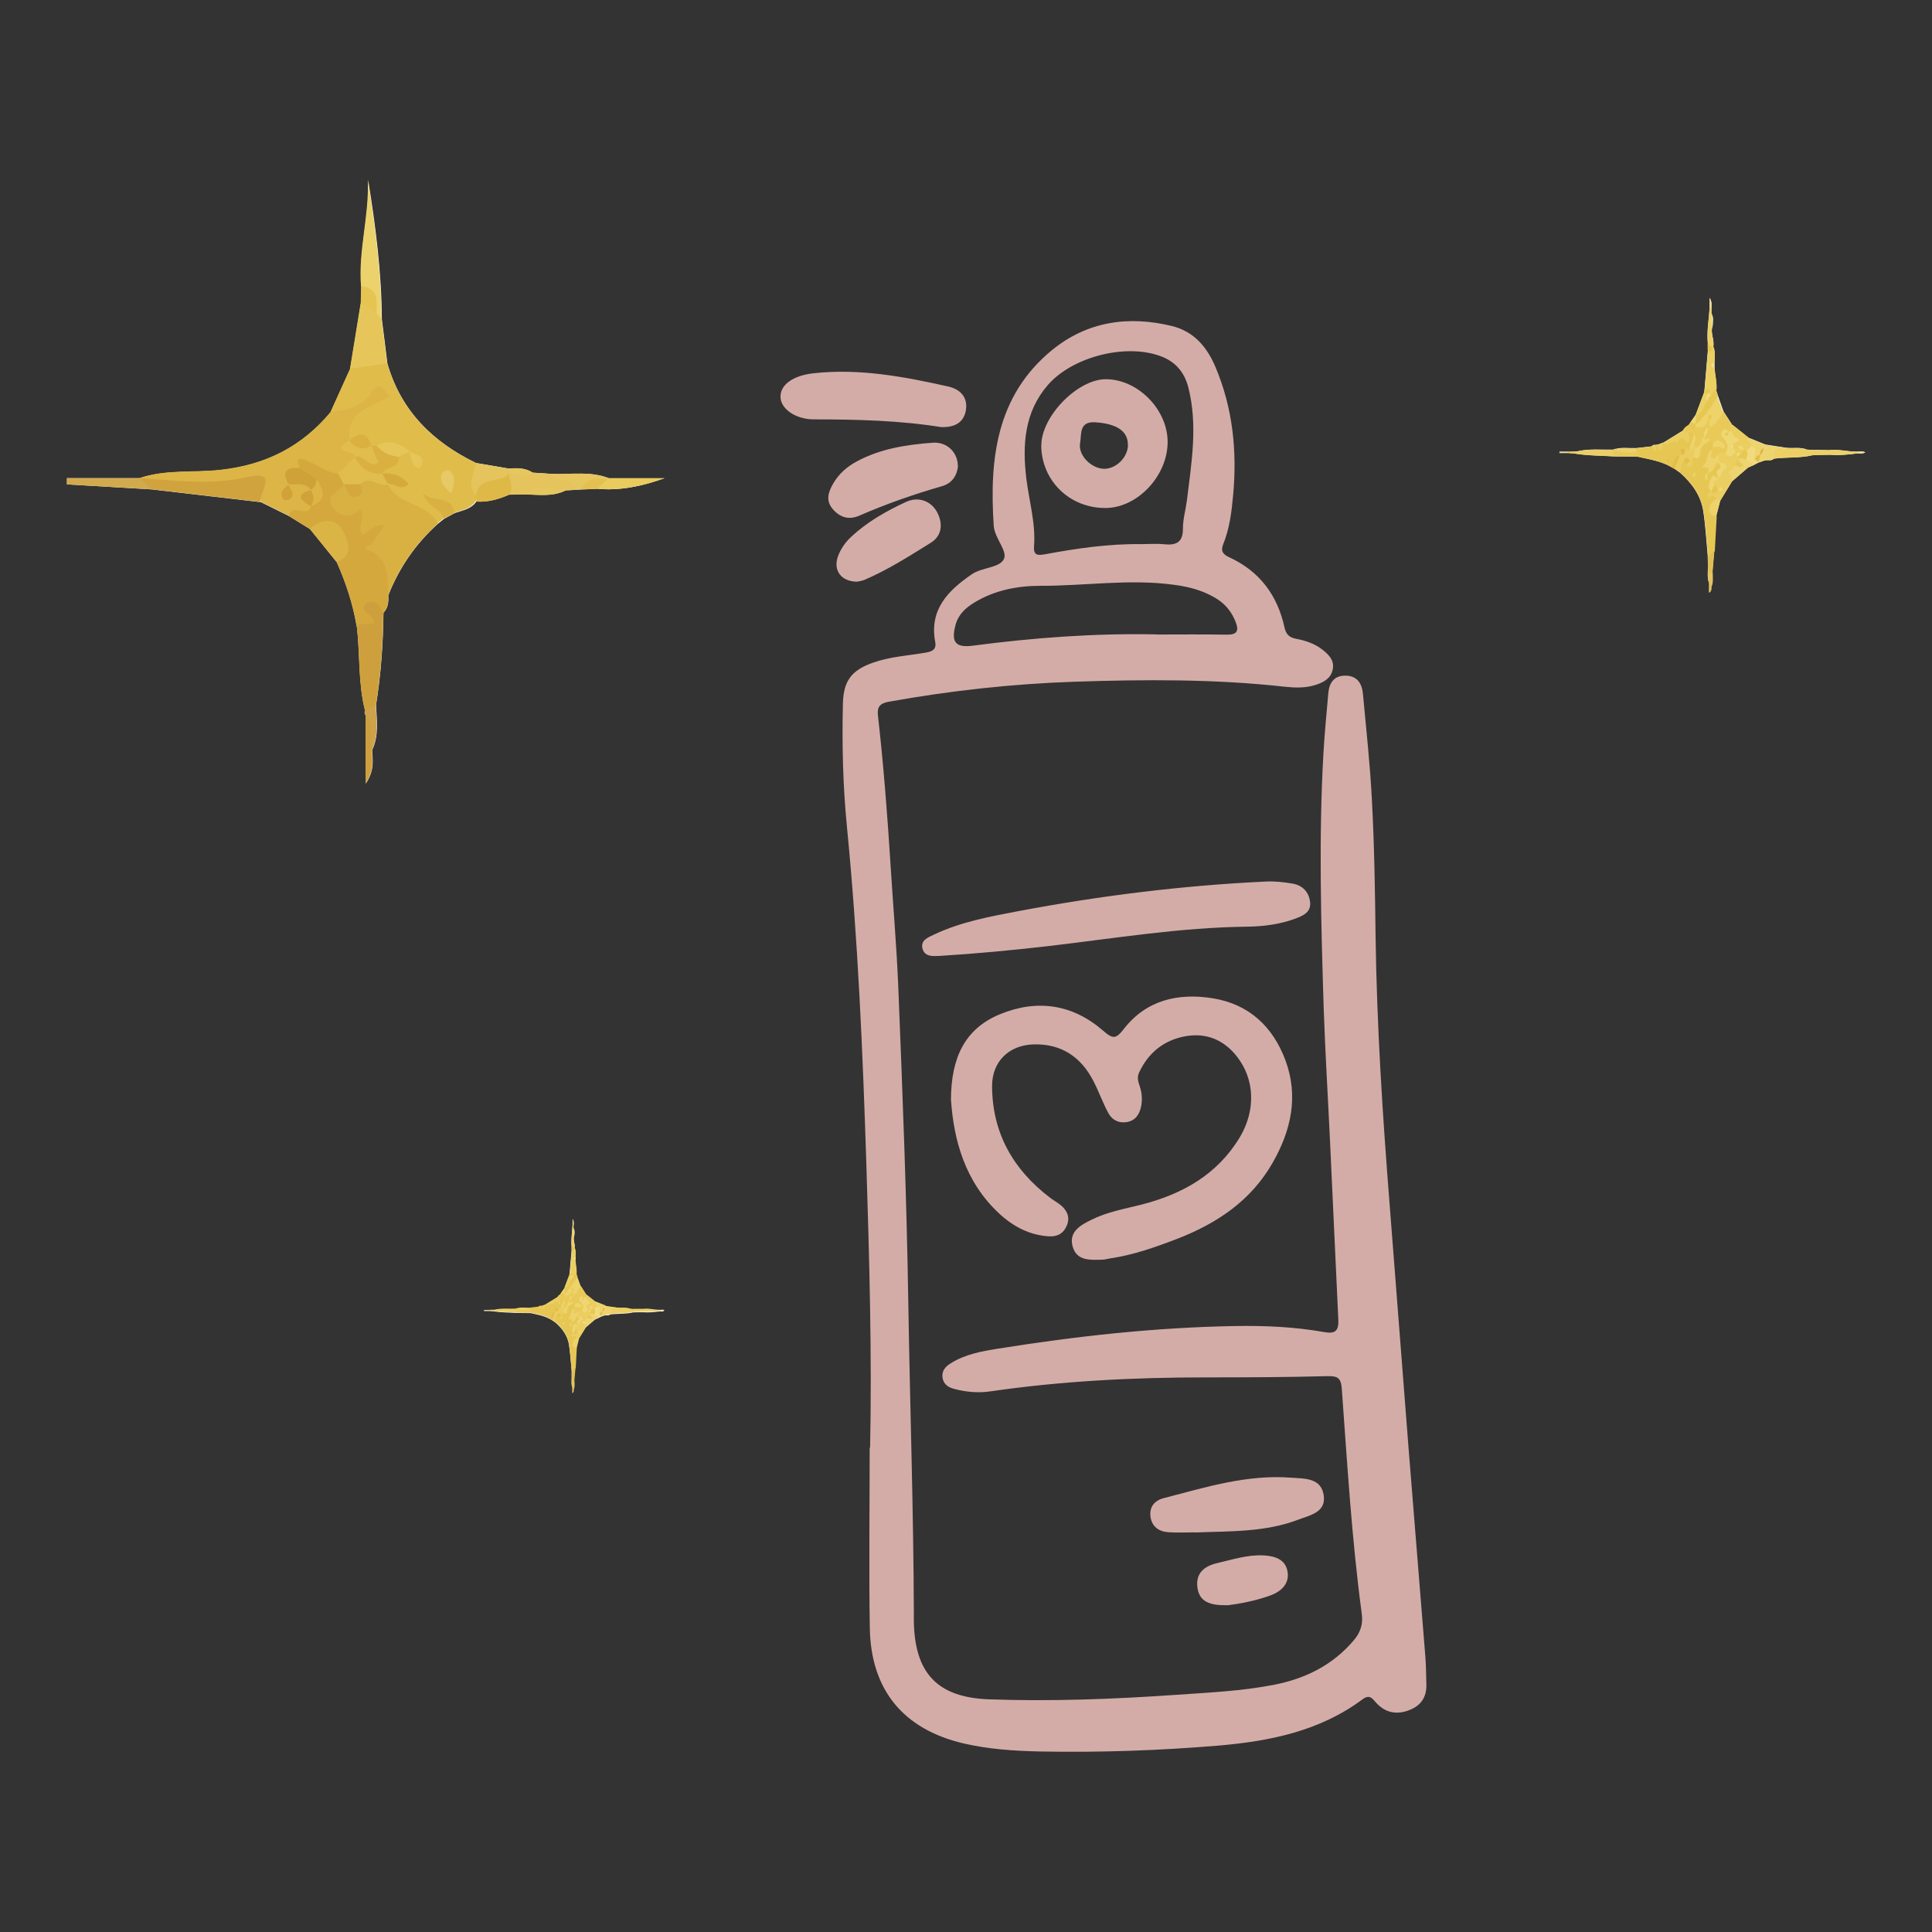 <svg xmlns="http://www.w3.org/2000/svg" viewBox="0 0 140 140"><rect x="0" y="0" width="140" height="140" fill="#333333" stroke="none"/><defs><style>      .cls-1 {        fill: #cfa139;      }      .cls-2 {        fill: #dcb546;      }      .cls-3 {        fill: #deb948;      }      .cls-4 {        fill: #eed46e;      }      .cls-5 {        fill: #ecd167;      }      .cls-6 {        fill: #efd678;      }      .cls-7 {        fill: #ebd06c;      }      .cls-8 {        fill: #ebce5f;      }      .cls-9 {        fill: #d9b143;      }      .cls-10 {        fill: #e6c65a;      }      .cls-11 {        fill: #e8c854;      }      .cls-12 {        fill: #d2aa4e;      }      .cls-13 {        fill: #d0a33e;      }      .cls-14 {        fill: #ecd065;      }      .cls-15 {        fill: #f1db80;      }      .cls-16 {        fill: #d5aa3c;      }      .cls-17 {        fill: #eed36c;      }      .cls-18 {        fill: #e9ca59;      }      .cls-19 {        fill: #eed470;      }      .cls-20 {        fill: #e8c856;      }      .cls-21 {        fill: #e0ba46;      }      .cls-22 {        fill: #eed570;      }      .cls-23 {        fill: #e7c965;      }      .cls-24 {        fill: #e4c051;      }      .cls-25 {        fill: #e4c04a;      }      .cls-26 {        fill: #ecd26d;      }      .cls-27 {        fill: #eed36a;      }      .cls-28 {        fill: #cea03d;      }      .cls-29 {        fill: #e4c14c;      }      .cls-30 {        fill: #ecd169;      }      .cls-31 {        fill: #e1be55;      }      .cls-32 {        fill: #e2be4a;      }      .cls-33 {        fill: #f0d87a;      }      .cls-34 {        fill: #e9cb5e;      }      .cls-35 {        fill: #f3df88;      }      .cls-36 {        fill: #efd673;      }      .cls-37 {        fill: #e8c851;      }      .cls-38 {        fill: #e7c754;      }      .cls-39 {        fill: #e0bd4c;      }      .cls-40 {        fill: #e5c45d;      }      .cls-41 {        fill: #f0dc92;      }      .cls-42 {        fill: #f0da8a;      }      .cls-43 {        fill: #ebcf66;      }      .cls-44 {        fill: #e1bc48;      }      .cls-45 {        fill: #eacd5e;      }      .cls-46 {        fill: #e8c85c;      }      .cls-47 {        fill: #d0a239;      }      .cls-48 {        fill: #efd989;      }      .cls-49 {        fill: #e6c659;      }      .cls-50 {        fill: #e8c957;      }      .cls-51 {        fill: #f1db7e;      }      .cls-52 {        fill: #d4a83d;      }      .cls-53 {        fill: #ebce61;      }      .cls-54 {        fill: #efd774;      }      .cls-55 {        fill: #eed46f;      }      .cls-56 {        fill: #e6c452;      }      .cls-57 {        fill: #eed46d;      }      .cls-58 {        fill: #f1da7a;      }      .cls-59 {        fill: #e0bc4b;      }      .cls-60 {        fill: #dbb446;      }      .cls-61 {        fill: #ebcf63;      }      .cls-62 {        fill: #cda24d;      }      .cls-63 {        fill: #ddb545;      }      .cls-64 {        fill: #e6c54f;      }      .cls-65 {        fill: #e6c44f;      }      .cls-66 {        fill: #ebce62;      }      .cls-67 {        fill: #ecd166;      }      .cls-68 {        fill: #f0d875;      }      .cls-69 {        fill: #e6c65f;      }      .cls-70 {        fill: #f0d876;      }      .cls-71 {        fill: #eed46b;      }      .cls-72 {        fill: #fdfdfd;      }      .cls-73 {        fill: #e4c465;      }      .cls-74 {        fill: #dab141;      }      .cls-75 {        fill: #d4aca7;      }    </style></defs><g><g id="Calque_1"><g><path class="cls-75" d="M63.05,104.91c.14-6.61-.05-13.57-.27-20.52-.26-8.18-.61-16.35-1.41-24.5-.29-2.95-.36-5.93-.29-8.9.04-1.62.59-2.41,2.18-2.97,1.24-.44,2.55-.51,3.83-.73.46-.08.78-.23.68-.76-.44-2.35.91-3.72,2.64-4.91.75-.52,2.04-.46,2.34-1.12.27-.58-.68-1.51-.74-2.39-.32-4.81.17-9.41,4.21-12.73,2.55-2.09,5.55-2.53,8.72-1.75,1.58.39,2.53,1.53,3.13,2.95,1.26,2.97,1.58,6.08,1.29,9.27-.11,1.23-.26,2.45-.73,3.61-.19.48,0,.72.44.92,2.2,1.01,3.5,2.75,4.01,5.09.11.51.36.73.85.82.68.13,1.34.35,1.89.78.47.37.9.79.75,1.46-.14.64-.65.91-1.23,1.1-.75.24-1.51.21-2.26.13-5.06-.56-10.13-.53-15.2-.36-4.52.15-9.02.65-13.48,1.45-.67.12-.85.41-.78,1.01.41,3.63.69,7.28.92,10.93.18,2.89.43,5.78.55,8.67.31,7.67.61,15.34.73,23.02.12,7.5.38,14.99.4,22.49,0,.18,0,.36,0,.54.07,3.72,1.69,5.49,5.44,5.63,4.49.16,8.98-.01,13.46-.32,2.42-.17,4.84-.27,7.23-.74,2.27-.45,4.24-1.43,5.76-3.23.48-.57.67-1.17.57-1.9-.73-5.42-1.05-10.88-1.45-16.33-.06-.77-.3-.92-1.05-.9-2.93.08-5.87.09-8.8.09-5.22,0-10.42.26-15.59,1.01-.87.13-1.73.06-2.59-.16-.45-.11-.82-.32-.9-.82-.08-.5.22-.83.61-1.06,1.04-.65,2.23-.86,3.4-1.05,5.69-.91,11.41-1.54,17.17-1.64,2.17-.04,4.35.06,6.49.44.83.15,1.04-.14,1.01-.89-.21-4.3-.39-8.61-.6-12.91-.15-3.22-.35-6.44-.46-9.66-.19-6.16-.37-12.31-.02-18.47.08-1.44.23-2.89.35-4.33.06-.8.43-1.33,1.28-1.31.86.02,1.18.62,1.24,1.38.23,2.52.51,5.04.64,7.57.18,3.33.23,6.66.27,9.99.09,6.48.51,12.95,1.02,19.41.46,5.88.91,11.76,1.37,17.64.4,5.05.82,10.1,1.22,15.15.05.65.05,1.3.07,1.95.03.9-.37,1.53-1.21,1.86-.9.36-1.72.23-2.39-.48-.31-.33-.49-.69-1.03-.29-3.08,2.3-6.7,3.03-10.41,3.35-4.3.36-8.6.51-12.92.43-1.88-.04-3.76-.16-5.6-.59-4.35-1.03-6.7-3.88-6.77-8.37-.07-4.24-.01-8.48-.01-13.06ZM82.63,39.43c.58,0,1.16-.05,1.74.01.88.09,1.36-.15,1.35-1.15,0-.68.2-1.35.29-2.04.33-2.72.8-5.44.1-8.18-.3-1.16-.99-1.91-2.09-2.29-2.52-.89-6.33.09-8.09,2.12-1.7,1.96-1.85,4.33-1.56,6.76.2,1.65.69,3.26.56,4.94-.05.68.3.65.82.56,2.28-.42,4.56-.76,6.89-.73ZM83.79,45.98c1.7,0,3.41-.02,5.11.01.75.01.89-.28.64-.92-.26-.66-.66-1.2-1.25-1.6-.99-.66-2.09-.95-3.26-1.1-3.22-.43-6.43.09-9.65.08-1.65,0-3.32.32-4.79,1.22-.63.39-1.15.86-1.35,1.62-.33,1.24,0,1.66,1.24,1.5,4.42-.58,8.85-.91,13.31-.82Z"></path><path class="cls-75" d="M68.91,79.65c.02-2.97.98-5.09,3.54-6.15,2.71-1.12,5.29-.73,7.5,1.2.71.62.93.58,1.49-.14,1.64-2.11,3.95-2.62,6.44-2.22,2.62.42,4.36,2.05,5.27,4.5.96,2.6.41,5.07-.92,7.4-1.56,2.75-4.02,4.4-6.9,5.52-1.59.61-3.19,1.18-4.89,1.43-.18.03-.36.08-.54.09-.87.02-1.87.12-2.17-.95-.3-1.07.56-1.55,1.36-1.94,1.14-.57,2.4-.79,3.63-1.1,2.97-.76,5.51-2.18,7.14-4.91,1.14-1.93,1.07-4.16-.22-5.81-.95-1.22-2.23-1.75-3.74-1.48-1.55.28-2.69,1.19-3.36,2.64-.15.33-.07.64.04.95.17.49.21,1,.11,1.5-.12.56-.4,1.02-1.03,1.13-.61.1-1.09-.16-1.36-.68-.39-.73-.67-1.52-1.05-2.26-.9-1.77-2.32-2.74-4.35-2.69-1.78.05-3.02,1.24-3.01,3.04.02,3.39,1.53,6.04,4.2,8.07.26.2.55.35.8.56.45.39.66.87.42,1.45-.23.57-.69.83-1.29.79-1.4-.08-2.58-.7-3.59-1.63-2.51-2.32-3.32-5.34-3.52-8.29Z"></path><path class="cls-75" d="M68.06,69.27c-.47.02-1.03.06-1.2-.49-.2-.65.41-.86.85-1.07,1.95-.92,4.06-1.3,6.16-1.7,5.9-1.11,11.86-1.85,17.86-2.13.64-.03,1.3.04,1.94.15.71.12,1.17.6,1.26,1.31.1.73-.46,1-1.02,1.21-1.13.43-2.33.58-3.51.6-4.86.05-9.65.85-14.46,1.41-2.62.3-5.25.55-7.88.71Z"></path><path class="cls-75" d="M68.21,30.95c-2.99-.48-6.1-.56-9.22-.56-1.36,0-2.39-.77-2.43-1.58-.05-.91.88-1.59,2.38-1.76,3.33-.37,6.56.24,9.78.96.87.2,1.43.78,1.27,1.73-.16.89-.81,1.23-1.77,1.21Z"></path><path class="cls-75" d="M86.6,111.04c-.65,0-1.3.04-1.95-.01-.68-.05-1.18-.41-1.28-1.11-.1-.72.29-1.19.96-1.36,3.04-.79,6.05-1.73,9.25-1.48.95.07,2.15,0,2.34,1.27.19,1.25-1.01,1.45-1.84,1.77-2.41.92-4.96.83-7.48.93Z"></path><path class="cls-75" d="M69.42,33.77c-.07.68-.42,1.25-1.16,1.46-2.05.59-4.05,1.29-6,2.14-.75.33-1.42.12-1.94-.51-.5-.61-.29-1.21.05-1.81.41-.71,1-1.23,1.71-1.61,1.72-.93,3.61-1.22,5.52-1.36,1.03-.07,1.8.7,1.81,1.68Z"></path><path class="cls-75" d="M62.12,42.15c-1.17,0-1.76-.82-1.4-1.83.2-.55.54-1.03.96-1.42,1.17-1.09,2.56-1.88,4-2.54.88-.4,1.8-.05,2.23.76.45.86.33,1.72-.46,2.21-1.56.97-3.11,1.96-4.81,2.69-.19.08-.42.1-.53.13Z"></path><path class="cls-75" d="M88.98,116.32c-1.32.03-2.07-.25-2.21-1.28-.14-1.01.47-1.54,1.39-1.76,1.12-.26,2.23-.63,3.41-.57.81.05,1.57.27,1.73,1.17.15.89-.47,1.44-1.21,1.72-1.12.41-2.3.62-3.1.72Z"></path><path class="cls-75" d="M75.46,32.29c-.02-2.09,2.6-4.8,4.66-4.81,2.28-.01,4.43,2.12,4.49,4.45.06,2.46-2.12,4.85-4.46,4.88-2.61.04-4.67-1.95-4.7-4.53ZM81.73,32.25c.02-1.01-.81-1.55-2.37-1.65-1.19-.08-.98.9-1.09,1.49-.17.89.8,1.85,1.71,1.88.87.03,1.74-.81,1.76-1.72Z"></path><path class="cls-72" d="M48.16,34.65c-1.61.58-3.21.92-4.87.77-.4.02-.8.04-1.2.05-.13,0-.27.02-.4.02-.23.02-.46.03-.69.04-.92.46-1.91.32-2.89.29l-1.21.02c-.76.33-1.54.56-2.38.5-.37.56-1,.64-1.57.84-.26.14-.52.29-.79.43-.14.12-.28.23-.42.34-1.61,1.44-2.8,3.17-3.6,5.18.02.46,0,.91-.35,1.27-.03,2.24-.18,4.47-.54,6.68.05,1.1.22,2.22-.28,3.27.02.69.21,1.41-.46,2.43v-4.93c-.08-.11-.1-.22-.05-.35-.51-1.99-.36-4.04-.59-6.05,0-.03-.01-.05-.02-.07-.27-1.61-.78-3.15-1.44-4.64-.65-.8-1.29-1.6-1.94-2.4-.51-.31-1.02-.63-1.52-.94-.68-.34-1.36-.67-2.04-1.01-2.65-.31-5.29-.62-7.95-.93-2.03-.12-4.06-.24-6.1-.36,0-.15,0-.3,0-.45h5.26c1.91-.64,3.91-.37,5.86-.59,3.28-.36,5.9-1.69,7.98-4.19.47-1.05.95-2.09,1.42-3.14.26-1.59.52-3.19.78-4.79.01-.39.02-.79.03-1.19-.21-2.58.6-5.1.49-7.7.54,3.35.97,6.69.99,10.07.14,1.07.27,2.14.4,3.21.98,3.44,3.29,5.7,6.42,7.22.8.14,1.61.27,2.41.41.59-.05,1.18-.05,1.7.29.5.03,1,.06,1.5.1,1.35.04,2.72-.21,4.03.31h4.04Z"></path><path class="cls-59" d="M34.7,35.77c-.03-.13-.03-.27-.03-.41,0-.61.16-1.24-.19-1.82-3.14-1.52-5.44-3.78-6.42-7.22-1.01-.67-1.86-.22-2.69.39-.47,1.05-.95,2.09-1.42,3.14,1.42.71,2.24-.27,3.23-1.21-.56.6-1.05,1.02-1.61,1.38-.76.5-1.15,1.13-.34,1.93h0s.07.04.1.05c.01,0,.02.01.03.01.02,0,.04.01.06.02.46.1,1.03-.18,1.37.31.01.01.02.03.02.04,0,0,.01,0,0,0,.01,0,.02.02.02.03.05.02.1.04.14.06.12.05.25.08.37.1h.22c.24,0,.48,0,.72,0,.34,0,.68.02,1.01.06-.2.03-.37.13-.55.25-.02.02-.04.03-.06.04-.03.04-.06.08-.09.12-.34.38-1.03.51-.9,1.21,0,0,0,.02,0,.02,0,.01,0,.03,0,.04.13.27.89.31.51.75-.03.03-.06.06-.1.09-.03.03-.06.06-.1.09.57,1.79,2.37,1.92,3.68,2.7.14-.11.28-.22.42-.34.21-.43.1-.77-.38-.85-.07-.01-.01-.35.14-.14.37.13.66.42,1.02.56.57-.2,1.2-.28,1.57-.84.12-.13.19-.29.21-.47,0-.03-.02-.06-.02-.1ZM29.68,32.7h0s0,0,0,.01c0,0,.01,0,.02.01h0s-.01,0-.02-.01t-.01-.01Z"></path><path class="cls-2" d="M25.84,32.94s.01.09.01.13c0,.07-.01.15-.03.22,0,.02-.01.05-.02.07-.02.05-.04.11-.07.15-.2.44-.47.8-.92.98-.05.03-.11.05-.17.06-.05.02-.1.03-.15.04-.91.05-1.64-.38-2.34-.88-.41-.29-.28.09-.34.23,0,.02-.02.03-.03.04-.03.03-.06.06-.09.1-.27.3-.55.56-.71.92-.01.03-.02.05-.04.08h0s0,.01,0,.01c-.04.06-.09.1-.15.12h0c.07-.01.12-.05.16-.1,0-.01.02-.02.02-.03.05-.07.1-.16.18-.2.54-.24,1.03-.23,1.42.28,0,.1,0,.2,0,.3,0,.01,0,.02,0,.03h0v.04c-.02.34-.05.68.02,1.02,0,.02,0,.03.01.04,0,.02,0,.03.01.05,0,0,0,.02,0,.02,0,.03.02.05.02.07-.23,1.07-1.13.4-1.68.65-.68-.34-1.36-.67-2.04-1.01,0-.03-.01-.07-.01-.11-.15-1.19-.66-1.32-1.97-1.08-2.24.4-4.6.33-6.81-.54h0c1.91-.65,3.91-.38,5.86-.6,3.28-.36,5.9-1.69,7.98-4.19,1.11-.14,2.19-.28,2.91-1.36.66-1.03,1.01-.15,1.36.22-1.26.82-3.15.98-2.89,3.18,0,.04,0,.07.02.11,0,.04,0,.07.01.1.05.1.12.19.19.28,0,0,0,0,.01.01.05.07.11.14.16.22.05.07.1.15.13.25,0,.02,0,.05,0,.07Z"></path><path class="cls-52" d="M28.13,43.13c.02.46,0,.91-.35,1.27-.54.53-.68,1.8-1.92,1.05,0-.03-.01-.05-.02-.07-.27-1.61-.78-3.15-1.44-4.64.02-2.84.38-2.14-1.94-2.4-.51-.31-1.02-.63-1.52-.94.18-1.04,1.35.19,1.59-.7h0s0-.02,0-.02l.03-.11s.03-.08.04-.12c.03-.1.07-.2.11-.3.05-.14.1-.27.12-.41.02-.06.02-.13.02-.19h0c0-.1-.02-.2-.06-.29-.04-.1-.1-.19-.19-.28-.29-.3-.95-.29-.91-.86,0-.06.01-.12.03-.19-.05-.3-.45-.87.33-.62.84.26,1.54.92,2.46,1.02.12.05.22.12.3.2.16.15.23.35.22.6,0,.01,0,.02,0,.03,0,.02,0,.03,0,.04,0,.02,0,.04,0,.05,0,.01,0,.02,0,.03-.12.62-.76,1.51.67,1.36,1.07-.12.88,1.98,2.26,1.23.43,1.02-.53,1.27-.78,1.88,1.54.63,1.35,1.99.97,3.41Z"></path><path class="cls-9" d="M31.73,37.95c-1.61,1.44-2.8,3.17-3.6,5.18-.07-1.23.15-2.57-1.34-3.22-.71-.32-.01-.32.12-.48.32-.42.61-.88.93-1.35-.74-.17-1.04.51-1.57.66-.43-.55.21-1.15-.12-1.85-.76.67-1.53.58-2.03-.11-.67-.9.48-1.13.8-1.67h0s.07.02.11.02l.13.03c.12.09.24.15.35.18.13.04.24.04.32-.05.04-.04.08-.1.11-.18.02-.07.04-.15.05-.26.23-.25.46-.36.69-.38h0c.14-.01.27,0,.4.04.21.06.43.17.64.27.07.04.14.07.22.11.06.07.12.14.18.22.01.03.03.05.04.07.76,1.47,2.86,1.26,3.58,2.78Z"></path><path class="cls-28" d="M27.78,44.4c-.03,2.24-.18,4.47-.54,6.68-.17.32-.31.68-.79.42-.51-1.99-.36-4.04-.59-6.05,0-.03-.01-.05-.02-.07.02-.44,2.45.34.6-1.08-.23-.18-.06-.52.19-.62.68-.28.9.28,1.15.72Z"></path><path class="cls-13" d="M18.88,36.27s0,.08.01.11c-2.65-.31-5.29-.62-7.95-.93-.02-.02-.03-.03-.05-.04-.29-.22-1-.02-.79-.77,2.59.18,5.19.53,7.77-.06,2.31-.54,1.01.94,1.01,1.69Z"></path><path class="cls-10" d="M28.05,26.33c-.89.13-1.8.26-2.69.39.26-1.59.52-3.19.78-4.79.37-.16.62-.04.83.16.12.1.22.24.34.36l.03.03c.12.2.19.43.31.63.14,1.07.27,2.14.4,3.21Z"></path><path class="cls-26" d="M27.64,23.12c-.12-.13-.23-.27-.35-.4-.13-.2-.23-.41-.34-.63-.22-.47-.4-.97-.79-1.35-.21-2.58.6-5.1.49-7.7.54,3.35.97,6.69.99,10.07Z"></path><path class="cls-40" d="M41.67,35.5c-.23.02-.46.03-.69.04-.94.35-1.96-.14-2.89.29l-1.21.02c-.19-.31-.29-.65-.28-1,0-.11.02-.22.04-.33,0,0,0-.01,0-.02.05-.13.13-.23.23-.3.04-.02.07-.04.12-.06h.02c.52.02,1.04.04,1.57.11.5.03,1,.06,1.5.1.3.69,1.99-.52,1.59,1.15Z"></path><path class="cls-60" d="M24.39,40.73c-.65-.8-1.29-1.6-1.94-2.4.79-.75,1.88-.79,2.32.01.25.47,1.11,1.83-.37,2.39Z"></path><path class="cls-12" d="M10.94,35.46c-2.03-.12-4.06-.24-6.1-.36,0-.15,0-.3,0-.45h5.27c.27.26.53.52.79.77.02.01.03.03.05.04Z"></path><path class="cls-40" d="M37.02,34.14s0,.03-.01.05c-.04.07-.09.11-.13.11h0c-.06.23-.15.4-.27.55-.46.56-1.3.58-1.91.93-.07.04-.14.09-.2.13-.72-.78-.13-1.57-.02-2.36.8.14,1.61.27,2.41.41.1.06.15.12.14.18Z"></path><path class="cls-3" d="M36.89,35.85c-.76.33-1.54.56-2.38.5,0-.15,0-.29-.01-.44.03-.22.09-.4.17-.54.4-.68,1.39-.47,1.99-.86.09-.05.17-.12.23-.2,0,.52.39,1.03,0,1.54Z"></path><path class="cls-34" d="M48.16,34.65c-1.61.58-3.21.92-4.87.77-.04-.22,0-.37.11-.47.1-.11.25-.18.4-.23.02,0,.04-.02.06-.02.09-.02.18-.03.26-.05h4.04Z"></path><path class="cls-69" d="M44.11,34.65l-.11.09c-.2.09-.4.15-.62.21-.46.12-.93.22-1.31.52-.13,0-.27.02-.4.02-.06-1.03-1.35-.37-1.59-1.15,1.35.04,2.72-.21,4.03.31Z"></path><path class="cls-9" d="M32.93,37.18c-.26.14-.52.29-.79.43-.12-.79-1.15-.78-1.49-1.87.85.74,2.07.09,2.27,1.44Z"></path><path class="cls-28" d="M26.95,54.35c.02.69.21,1.41-.46,2.43v-4.93c1.23.64.44,1.65.46,2.5Z"></path><path class="cls-56" d="M27.3,22.45v.27c-.39-.27-.77-.53-1.16-.79.01-.39.02-.79.03-1.19,1.18.12,1.14.92,1.13,1.71Z"></path><path class="cls-62" d="M26.95,54.35c-.22-.82.31-1.78-.46-2.5-.08-.11-.1-.22-.05-.35.26-.14.53-.28.79-.42.05,1.1.22,2.22-.28,3.27Z"></path><path class="cls-69" d="M40.99,35.54c-.92.46-1.91.32-2.89.29.89-.82,1.91-.34,2.89-.29Z"></path><path class="cls-24" d="M44.01,34.74c-.24.23-.48.45-.72.68-.4.02-.8.04-1.2.05.36-.8,1.03-.79,1.71-.75.07,0,.15.01.22.02Z"></path><path class="cls-69" d="M38.59,34.24c-.55.42-1.13.12-1.7.05v-.34c.59-.05,1.18-.05,1.7.29Z"></path><path class="cls-74" d="M28.9,33.11c.08.87-.92.66-1.19,1.18-.08.07-.15.13-.23.2-.99.04-1.83-.1-1.77-1.39h0c.15-.54,1.11.29,1.04-.62.05-.06.1-.12.15-.18.13,0,.27,0,.4,0,.53.26,1.27.12,1.59.81Z"></path><path class="cls-49" d="M28.9,33.11c-.62-.09-1.18-.29-1.59-.81.91-.54,1.66-.15,2.39.4h0c-.27.14-.54.27-.8.41Z"></path><path class="cls-23" d="M32.7,35.76c-.58-.52-.9-.92-.66-1.48.05-.12.39-.25.47-.2.59.41.41.96.19,1.68Z"></path><path class="cls-16" d="M27.71,34.29c.74-.03,1.38.17,1.9.77-.57.61-1.03-.09-1.5.03,0,0,0,0,0,0-.22-.22-.65-.34-.41-.8h0Z"></path><path class="cls-74" d="M25.31,31.91c.7-.55,1.3-.7,1.59.4-.77.84-1.27.57-1.59-.4h0Z"></path><path class="cls-49" d="M29.7,32.7c.31.31,1.13.18.86.99-.04.11-.2.27-.23.26-.53-.25-.56-.76-.63-1.25,0,0,0,0,0,0Z"></path><path class="cls-39" d="M27.7,34.3c.14.27.27.53.41.8-.67.28-1.33-.72-2,0-.4.35-.8.28-1.2,0,0,0,0,0,0,0-.14-.27-.27-.53-.41-.8.4-.4.8-.8,1.2-1.2.41.82,1.03,1.29,1.99,1.2Z"></path><path class="cls-1" d="M21.72,33.91c.4.27.8.53,1.21.8.24.34.24.64-.16.86-.08-.02-.17-.05-.25-.07-.42-.59-1.05-.35-1.6-.4h0c-.53-.93-.19-1.27.8-1.19Z"></path><path class="cls-39" d="M25.31,31.91c.42.57.94.75,1.59.4.17.39.34.78.52,1.2-.72.48-1.07-.63-1.72-.41.15-.49-1.93-.25-.4-1.2Z"></path><path class="cls-47" d="M20.92,35.1c.08.35.51.67.12,1.04-.1.1-.46.12-.51.05-.36-.52.06-.79.39-1.08,0,0,0,0,0,0Z"></path><path class="cls-47" d="M22.52,36.69c-.63-.4-1.25-.8,0-1.19h0c.68.4.59.8,0,1.2h0Z"></path><path class="cls-2" d="M22.52,36.69c.25-.4.24-.8,0-1.2.32-.17.39-.46.41-.79.54.8.82,1.55-.41,1.99Z"></path><path class="cls-52" d="M24.91,35.09c.4,0,.8,0,1.2,0,.15.35.32.72-.24.88-.78.21-.66-.56-.96-.89Z"></path><path class="cls-72" d="M123.85,42.95v-.7c-.14-.34-.09-.7-.09-1.05,0-.3,0-.59-.01-.89-.1-1.08-.16-2.17-.32-3.24-.17-1.16-.84-2.07-1.71-2.84-.12-.09-.25-.17-.37-.26-.09-.05-.17-.09-.26-.14-.75-.43-1.59-.55-2.41-.74-.55,0-1.1-.02-1.65-.02-.98-.06-1.96-.05-2.93-.21h0c-.16-.01-.31-.02-.47-.04h-.62s0-.06,0-.09h.62c.21,0,.42-.01.63-.02.88-.21,1.77-.11,2.65-.13,0,0,0,0,0,0,.03-.03.07-.04.11-.05.03,0,.06-.01.09-.01.48-.12.97-.03,1.45-.05.38-.04.76-.09,1.14-.13.06-.1.16-.11.26-.1.08-.02.16-.03.25-.05.07-.03.14-.05.21-.08.01-.02.03-.02.05-.02.03-.02.06-.03.09-.03.47-.29.94-.58,1.41-.87.09-.17.23-.29.39-.38.05-.08.11-.16.16-.23.12-.17.24-.34.36-.51h0c.21-.55.41-1.1.62-1.65,0-.04,0-.08.01-.13.08-.97.17-1.94.25-2.91,0-.17,0-.33,0-.5-.08-.85.07-1.69.13-2.53v-.76c.19.3.12.53.13.76,0,.12,0,.24,0,.37h0s0,0,0,0c.18.29.09.6.09.9-.2.51.15,1,.04,1.5h0c.16.37.09.77.09,1.15h0c0,.13,0,.26,0,.39.03.55.19,1.09.13,1.64.04.13.08.25.12.38.13.38.27.76.4,1.13.21.33.43.66.64.99.38.3.76.6,1.13.9.42.17.84.34,1.26.51.51.08,1.03.16,1.54.24h0c.5.05,1.01-.07,1.49.13.08,0,.16.01.25.02.46,0,.93.01,1.39.02.68-.08,1.35.14,2.02.11.18,0,.36-.05.54.05-.17.11-.35.07-.53.07-.67.09-1.35.16-2.03.1-.41,0-.83.02-1.24.03-.92.22-1.87.13-2.81.25-.15.15-.33.11-.51.11-.07.01-.15.02-.22.04-.13.05-.27.09-.4.14h0c-.14.07-.27.14-.4.21-.12.05-.24.1-.35.15-.39.33-.77.67-1.16,1-.29.47-.57.94-.86,1.41-.1.38-.19.75-.29,1.13-.05.84-.09,1.69-.14,2.53-.04.51-.09,1.02-.13,1.52,0,.35.06.71-.08,1.05-.01.13.05.29-.17.44Z"></path><path class="cls-38" d="M124.72,34.03s0,0,0,.01c-.02.02-.04.04-.06.07-.12.12-.09.26-.1.4,0,.02,0,.04,0,.07,0,.01,0,.02-.01.03,0,.02-.02.03-.03.04-.02.02-.05.04-.08.05-.03,0-.06.01-.08.02-.5.12-.28.55-.32.87,0,.01,0,.02,0,.03,0,0,0,.01,0,.02t0,0s0,.01,0,.02c-.03.08-.04.15.1.17.18.02.29.13.31.32,0,.02,0,.04,0,.06,0,.03,0,.07,0,.1,0,.08,0,.16-.05.19-.53.32-.4.62,0,.92-.05.84-.09,1.69-.14,2.53-.17.12-.08.57-.49.38-.1-1.08-.16-2.17-.32-3.24-.17-1.16-.84-2.07-1.71-2.84-.13-.33-.15-.63.23-.82.02,0,.04,0,.06-.01.03,0,.05,0,.08,0,.06,0,.11.04.15.09h0s0,.01.01.02c.01.02.02.04.03.05.06.1.14.14.2-.04.05-.18.05-.37.25-.46,0,0,0,0,0,0,.01-.02.03-.02.04,0,.06.04.14.21.19-.05.04-.19.08-.39.16-.56.05-.13.13-.24.22-.33.05-.05.11-.1.18-.14.09-.05.2-.09.32-.11.02,0,.03,0,.05-.01.15.01.25.08.3.2.01.03.03.06.03.09,0,.02,0,.04,0,.05,0,.03,0,.06,0,.09,0,.02,0,.04,0,.05,0,.02,0,.04,0,.06-.02.11-.07.2-.13.29-.02.03-.04.06-.06.09-.07.12-.12.25-.17.38-.06.17-.12.35-.22.5-.09.14-.04.1.06.13.26.08.28.23.08.41-.06.06,0-.03-.05.04,0,0,0,0,0,0,0,0,0,0,0,.01,0,0,0,0,0,0,0,0,0,0,0,0,0,0,.02,0,.02-.02.3-.19.33-.6.64-.79.02,0,.04,0,.06,0,.01,0,.02,0,.03,0,.03,0,.05.01.08.03.01.01.02.02.03.03.04.04.07.07.1.11.09.13.12.26.02.4Z"></path><path class="cls-18" d="M125.52,30.8c-.21-.33-.43-.66-.64-.99-.46.05-.4.6-.78.78-.34.17-.05-.25-.21-.16,0,0,0,0,0,0,0,0-.01,0-.02,0-.03-.01-.05-.02-.08-.02,0,0-.02,0-.02,0-.01,0-.03,0-.04,0-.24.23-.43.55-.84.45-.01,0-.02,0-.03.01-.01,0-.02,0-.04.01-.17.04-.31-.08-.48-.08-.16.1-.3.21-.39.38.02.21.13.3.31.3.03,0,.05,0,.08,0h.01c.1,0,.2,0,.28.09.03.05.04.1.05.15.02.17-.06.34-.04.51h0s0,.03,0,.05c0,.02.01.03.02.05,0,.02.02.03.03.05.01.02.02.03.04.05.02.02.05.04.07.05.04.03.08.04.11.05.08.01.15-.02.21-.07.05-.04.1-.1.15-.17.04-.05.06-.1.07-.16.04-.14.04-.29.13-.41,0,0,0-.01.01-.02s.01-.01.02-.02c0,0,0,0,.01-.01,0,0,0-.02.01-.02,0,0,0,0,0,0,0,.03-.02.06-.05.08h0c-.06.21-.02.27.05.27.11,0,.29-.12.33-.02.16,0,.25.09.26.25.04.01.08,0,.13-.01.16-.05.31-.22.43.05-.14-.03-.28-.02-.43.03-.05.01-.09.03-.14.05,0,.1-.03.2-.13.25-.02.18-.19.38-.11.56.02.06.07.11.16.16.21.12.31-.02.4-.14.03-.04.06-.07.1-.1,0-.01.02-.02.02-.03.13-.14.33-.07.48-.16,0,0,0,0,0,0,.02-.01.03-.03.04-.04.36-.35.19-.7,0-1.07-.06-.12-.38-.37-.02-.4h0s.08,0,.14,0c0,0,0,0,.01,0h0s.02,0,.03,0c.04,0,.08,0,.13-.02.02-.01.03-.02.05-.03.02-.01.03-.03.05-.04.01-.01.02-.03.04-.05.09-.14.1-.28.02-.43ZM123.58,31.37c-.03.08-.03.16-.04.23.01-.07,0-.15.04-.23Z"></path><path class="cls-38" d="M122.65,32.24h0s-.02.07-.03.11c-.03.09-.05.17-.06.26,0,.02,0,.05,0,.07-.15.16-.3,0-.45,0h0c-.15.02-.13.15-.17.25,0,.02-.01.03-.02.05-.03.05-.07.08-.12.11-.05,0-.08.02-.12.04-.04.02-.07.05-.1.08-.18.19-.18.54-.47.63-.75-.43-1.59-.55-2.41-.74-.04-.13-.1-.25-.17-.36,0-.01-.01-.02-.02-.03,0,0,0,0,0-.01-.02-.09,0-.16.07-.22.38-.04.76-.09,1.14-.13.14.1.19-.02.26-.1.08-.02.16-.03.25-.05.18.25.16,0,.21-.08.01-.02.03-.02.05-.02.03-.02.06-.03.09-.03.39,0,.72-.23,1.08-.33.25-.07.43-.11.6.12.03-.11.01-.24.03-.36.01-.06.04-.12.09-.17.14,0,.29-.02.38.13.09.28,0,.53-.09.79Z"></path><path class="cls-8" d="M127,32.33s0,.02-.01.03c0,0,0,0,0,0-.07.17-.18.31-.38.34h0s-.06,0-.09,0c-.02,0-.04,0-.06-.02-.04-.02-.07-.05-.09-.08,0-.01-.02-.02-.03-.04,0,0,0,0,0,0,0,0,0,0,0,.02,0,0,0,.02,0,.03,0,.01.01.03.03.05.02.1-.02.18-.1.23-.09.03-.18.05-.19.17,0,.04.02.09.03.13,0,.01,0,.02,0,.03,0,.02,0,.03,0,.05,0,.05-.01.1-.03.15,0,.01-.02.03-.03.04-.02.03-.04.05-.06.08-.03.04-.06.09-.09.13-.02.03-.04.05-.05.08-.03.04-.05.09-.07.13-.11.17-.21.35-.41.39-.01,0-.02,0-.03,0-.02,0-.04,0-.06,0-.14-.07-.21-.2-.26-.33,0,0,0,0,0,0,0-.02-.02-.05-.03-.07-.06-.1-.15-.18-.25-.25-.07-.05-.14-.09-.2-.14-.01-.01-.02-.02-.03-.03-.04-.05-.05-.09-.05-.14s.01-.09.03-.14c.02-.07.05-.13.05-.2.07-.44.34-.06.51-.13.03,0,.06,0,.09,0,.26,0,.43,0,.4-.49-.02-.34.02-.69-.07-1.04-.01-.04-.02-.07-.04-.11.04-.14.09-.27.13-.41.38.3.76.6,1.13.9.06.23.46.3.34.63Z"></path><path class="cls-61" d="M124.37,28.29c-.13.11-.1.33-.28.41-.06.02-.11.02-.16,0-.03,0-.05-.02-.08-.03h0s-.04-.02-.06-.04c0,0-.01-.01-.02-.02-.01-.01-.02-.02-.03-.04-.01-.02-.02-.03-.03-.05,0,0,0-.02,0-.02,0-.01,0-.03,0-.04h0c-.03-.09-.13-.11-.19-.17.08-.97.17-1.94.25-2.91.1-.05.18-.13.26-.2.02-.01.03-.03.05-.04,0,0,0,0,0,0,.02,0,.05-.02.08-.02,0,0,0,0,0,0h0c.16.37.09.77.09,1.15-.12.13-.13.26,0,.39.03.55.19,1.09.13,1.64Z"></path><path class="cls-27" d="M124.88,29.81c-.25.41-.45.86-.93,1.14-.17-.08-.06-.32-.08-.51,0,0,0-.01,0-.02,0-.04.02-.07.05-.1-.06,0-.09.04-.13.08-.02.01-.03.03-.05.03-.11.49-.41.65-.89.51-.02-.02-.03-.04-.04-.06-.03-.06-.02-.13,0-.19h0s0-.01,0-.01c0,0,0,0,0,0h0c.5-.46.82-1.07,1.23-1.59.12-.15.12-.41.4-.41.13.38.27.76.4,1.13Z"></path><path class="cls-53" d="M125.52,34.88c-.29.47-.57.94-.86,1.41-.1.04-.19.07-.24.02-.03-.03-.05-.08-.04-.16-.07-.13-.14-.25-.32-.21-.1.02-.2.23-.29.04-.07-.17.01-.32.23-.33h0s.01,0,.02,0c.02,0,.04-.01.06-.02.03-.02.06-.03.09-.04.08-.02.16-.03.24-.04,0,0,.01-.02.01-.02,0,0-.05-.02-.05-.02-.04-.04-.08-.09-.1-.14-.03-.04-.05-.08-.07-.12-.01-.02-.02-.04-.03-.06-.17-.3,0-.4.19-.49.05-.03.11-.05.15-.08h0s0,0,0,0c.02-.04.04-.07.05-.11.06-.15.08-.33.16-.46,0,0,0,0,0-.01.05-.07.12-.13.23-.16.05-.01.11-.02.18-.01.04.13.08.25.13.38.03,0,.06.01.08.02.31.1.29.34.17.61Z"></path><path class="cls-14" d="M131.36,32.99c-.92.22-1.87.13-2.81.25-.09-.12-.1-.25-.08-.38,0-.03,0-.06.02-.09,0-.04.02-.08.02-.11.24-.42.62-.17.95-.2h0c.5.05,1.01-.07,1.49.13.08,0,.16.01.25.02.08.11.12.24.15.38Z"></path><path class="cls-38" d="M124.48,28.68c-.31.55-.65,1.07-1.08,1.55-.17.19-.23.45-.54.47,0,0,0,0-.01-.01-.02-.02-.03-.03-.05-.05,0,0,0-.02-.01-.03-.06-.19.05-.36.07-.54h0c.41-.26.47-.75.72-1.12.01-.02.02-.04.04-.06.03-.06.07-.12.12-.16.03-.03.06-.05.1-.06h0s.09-.01.14,0c.17-.08.1-.4.38-.38.04.13.08.25.12.38Z"></path><path class="cls-45" d="M122.78,33.06s-.03.03-.05.04c-.09.16-.13.33-.09.52.01.08-.14.18-.21.27-.08-.09-.27-.1-.2-.29,0-.04.01-.08.02-.1h0c.01-.15-.06-.13-.15-.09-.04.02-.08.04-.12.07-.26.2-.15.52-.26.76-.12-.09-.25-.17-.37-.26-.08-.31.05-.54.21-.77.05-.08.11-.16.16-.23h.13s.02-.03.03-.05c.08-.11.1-.26.22-.34.22-.24.25.1.38.13.04-.02.06-.05.06-.1.01-.1-.03-.23.07-.28.02,0,.04-.01.06-.01.02,0,.04,0,.06,0h0c.09.06.15.13.19.19.11.18.05.35-.14.53Z"></path><path class="cls-43" d="M117.03,33.08c-.98-.06-1.96-.05-2.93-.21h0c.02-.07.08-.09.13-.13,0,0,.01-.01.02-.02.88-.21,1.77-.11,2.65-.13,0,0,0,0,0,0,0,0,0,0,0,0,.1.15.16.3.12.48Z"></path><path class="cls-66" d="M122.29,32.12c-.22-.29-.44-.64-.74-.07-.34-.26-.66.34-1,.02.47-.29.94-.58,1.41-.87.13.07.2.28.4.13,0,.05,0,.11,0,.16.03.21.1.42-.07.62Z"></path><path class="cls-19" d="M126.68,33.88c-.39.33-.77.67-1.16,1-.09-.19,0-.46-.2-.61-.02-.01-.03-.02-.05-.03.14-.16.36-.26.38-.51.07-.07.15-.08.23-.07.11,0,.22.05.33.03,0,0,.01,0,.02,0,.02,0,.04-.02.06-.02.19-.06.37-.1.4.21Z"></path><path class="cls-30" d="M124.14,25.11s0,0,0,0c0,0-.04.03-.04.03-.04.02-.07.03-.09.03-.19.04-.18-.19-.26-.3-.08-.85.07-1.69.13-2.53.04-.06.08-.06.13,0,0,.12,0,.24,0,.37h0s0,0,0,0c.12.29-.02.61.09.9-.2.51.15,1,.04,1.5Z"></path><path class="cls-51" d="M127.43,33.52h0c-.14.07-.27.14-.4.21-.21-.11-.5-.12-.59-.4,0-.02,0-.04,0-.06,0-.03,0-.06,0-.09,0-.17.01-.33.06-.49,0-.03.02-.06.03-.09.2.02.24-.18.37-.26.03,0,.06,0,.09,0,.57-.03.25.46.33.72h0c0,.06.01.11.03.16.01.04.02.07.04.11,0,.02.01.03.02.04,0,.02.01.04.01.05,0,.03.01.07.01.1Z"></path><path class="cls-57" d="M127.87,32.51c-.05.06-.09.12-.13.18-.03.05-.06.1-.08.16-.01.02-.02.04-.03.06-.02.05-.05.09-.09.13,0,0,0,0,0,0-.01,0-.02.02-.03.03h0c-.05.05-.1.1-.16.14-.05.03-.11.05-.19.03-.16-.26.32-.72-.19-.88-.02,0-.05-.02-.08-.02.12-.29-.37-.34-.25-.63.42.17.84.34,1.26.51.07.11,0,.2-.05.29Z"></path><path class="cls-46" d="M118.68,33.1c-.55,0-1.1-.02-1.65-.02-.1-.15-.27-.28-.13-.48,0,0,0,0,0,0,.03-.03.07-.04.11-.05.03,0,.06-.01.09-.01.23,0,.43.22.58.17.3-.1.55-.08.81,0,.02,0,.04.01.06.02.2.07.23.2.13.38Z"></path><path class="cls-4" d="M129.47,32.46c-.28.17-.68-.07-.92.27-.02.05-.05.1-.08.14-.22.31-.62.2-.94.27h0s0-.01,0-.02c0-.01-.01-.03-.02-.04h0s0-.06.03-.09h0s0,0,0,0c.1-.16.12-.37.25-.51.04-.08.08-.17.13-.25.51.08,1.03.16,1.54.24,0,0,0,0,0,0Z"></path><path class="cls-17" d="M124.66,36.28c-.1.38-.19.75-.29,1.13-.53-.05-.61-.43-.45-.78.06-.14.28-.34.45-.48.01.02.03.04.04.06.06.06.15.07.24.08Z"></path><path class="cls-7" d="M134.67,32.81s-.03.04-.04.04c-.67.09-1.35.16-2.03.1-.1-.11-.1-.22,0-.34.68-.08,1.35.14,2.02.11.04.03.06.05.05.08Z"></path><path class="cls-31" d="M124.23,39.94c-.04.51-.09,1.02-.13,1.52-.07.09-.03.29-.2.25-.11-.02-.09-.17-.09-.27,0-.08,0-.16-.05-.23,0-.3,0-.59-.01-.89.29.04.21-.4.49-.38Z"></path><path class="cls-14" d="M132.6,32.62v.34c-.41,0-.83.02-1.24.03-.31-.02-.25-.19-.15-.38.46,0,.93.01,1.39.02Z"></path><path class="cls-61" d="M123.74,28.72c-.04.11-.12.21,0,.32-.35.29-.25.96-.87,1.02.21-.55.41-1.1.62-1.65.1-.06.16-.02.2.05h0s.03.05.05.08h0s.02.05.02.07c0,.04,0,.07-.02.11Z"></path><path class="cls-55" d="M128.55,33.24c-.15.15-.33.11-.51.11-.09-.07-.18-.16-.22.04-.13.05-.27.09-.4.14,0-.02-.02-.04-.03-.06-.01-.05-.02-.09-.01-.14,0-.08.05-.15.14-.21,0,0,.01,0,.02-.01.25-.28.66-.15.94-.33.02-.01.04-.03.06-.05.12.17,0,.34,0,.52Z"></path><path class="cls-5" d="M118.55,32.47c0,.08,0,.17,0,.25-.01,0-.03.01-.04.02-.55.19-1.08-.02-1.6-.14,0,0,0,0,0,0,0,0,0,0,0,0,.07-.03.13-.05.2-.06.48-.12.97-.03,1.45-.05Z"></path><path class="cls-4" d="M127.03,33.73c-.12.05-.24.1-.35.15-.1-.15-.25-.15-.4-.14-.02-.02-.04-.04-.07-.05-.09-.04-.22-.06-.24-.16,0-.04,0-.09.05-.17,0-.04,0-.09,0-.13h0s.03-.03.04-.05c.17-.17.29-.14.38,0,.03.05.06.11.09.18.2.08.42.13.5.37Z"></path><path class="cls-32" d="M121.72,32.98c-.02.05-.04.1-.06.16-.1.28-.2.57-.31.85-.09-.05-.17-.09-.26-.14.21-.29.14-.77.63-.87Z"></path><path class="cls-73" d="M124.02,42.51c-.08-.05-.08-.13-.08-.21,0-.08-.02-.16.04-.22h0s0,0,0,0c-.12,0-.01.17-.13.18-.14-.34-.09-.7-.09-1.05.26-.12-.13.66.35.25,0,.35.06.71-.08,1.05Z"></path><path class="cls-38" d="M122.86,30.7v.25c-.3.43-.33-.12-.51-.14.05-.08.11-.16.16-.23.14-.13.22-.06.28.03.02.02.04.05.06.07,0,0,0,0,.01.01Z"></path><path class="cls-64" d="M124.1,25.14c-.06.17-.02.48-.36.24,0-.17,0-.33,0-.5.11.07.16.22.3.26.01,0,.03,0,.05,0Z"></path><path class="cls-31" d="M123.85,42.95v-.7c.02-.09.03-.19.05-.28.02,0,.05,0,.07,0,0,.03,0,.07.01.1h0c.02.15.03.29.04.44-.01.13.05.29-.17.44Z"></path><path class="cls-6" d="M122.85,30.68s0,.01,0,.02c0,0-.01,0-.02,0-.11-.04-.22-.07-.33-.11.12-.17.24-.34.36-.51.13.2-.03.41,0,.61Z"></path><path class="cls-66" d="M120.3,32.65c-.16-.13-.08-.3-.1-.45.07-.03.14-.05.21-.08.02,0,.03-.01.05-.02-.01.18.04.38-.15.55Z"></path><path class="cls-42" d="M124.1,23.61c-.19-.28-.08-.6-.09-.9,0,0,0,0,0,0,.18.29.09.6.09.9Z"></path><path class="cls-66" d="M119.94,32.62c-.17.06-.16-.18-.25-.28.06-.1.16-.11.26-.1-.03.13.17.31-.01.38Z"></path><path class="cls-35" d="M124.24,26.65c-.1-.02-.2-.03-.22-.16-.02-.16.09-.2.21-.22h0c0,.13,0,.26,0,.39Z"></path><path class="cls-38" d="M123.74,28.54s-.02-.01-.03-.02c-.07-.04-.15-.07-.22-.11,0-.04,0-.08.01-.13.13.03.28-.15.38-.01.11.14-.12.16-.14.26Z"></path><path class="cls-48" d="M113.66,32.8s-.02.03-.04.03h-.62s0-.06,0-.09h.62s.05.04.04.06Z"></path><path class="cls-42" d="M124.01,22.34s-.08,0-.13,0v-.76c.19.3.12.53.13.76Z"></path><path class="cls-20" d="M114.25,32.72s-.01.01-.02.02c-.04.04-.09.08-.13.13h0c-.16-.01-.31-.02-.47-.04,0-.03,0-.06,0-.09.21,0,.42-.01.63-.02Z"></path><path class="cls-4" d="M128.05,33.35c-.07.01-.15.02-.22.04-.15-.22.1-.23.17-.23.2,0,.05.12.05.2Z"></path><path class="cls-41" d="M135.17,32.78c-.17.11-.35.07-.53.07,0-.04,0-.08,0-.12.18,0,.36-.05.54.05Z"></path><path class="cls-17" d="M124.5,32.98c.23.17-.04.34,0,.51-.28.23-.28.74-.76.76h0c.28-.5-.23-.31-.39-.43.43-.3.27-.9.64-1.22.02.04.03.08.05.12.07.15-.24.32.05.48.28.15.22-.26.41-.22Z"></path><path class="cls-57" d="M122.73,33.1c-.02-.25.21-.51,0-.76.27.2.39-.01.51-.2.1-.14,0-.38.25-.44h0c0,.17.06.21.22.11.15-.09.15.04.16.14-.39.18-.67.42-.68.91,0,.13-.11.55-.45.23Z"></path><path class="cls-22" d="M124.5,34.62c.06.24-.53.16-.25.51,0,.21.08.46-.25.51h0c-.34-.35-.11-.7.02-1.03.15-.37.32.1.49.02Z"></path><path class="cls-36" d="M125.14,33.86c-.38.11-.33.58-.63.76-.07-.24-.28-.46.12-.67.18-.09-.08-.31-.11-.47.23.09.56.03.63.38Z"></path><path class="cls-71" d="M124.12,32.22c.23-.52.53-.27.81-.06.05.04.06.15.05.22-.03.11-.12.2-.22.08-.19-.22-.45.06-.63-.11,0-.04,0-.09,0-.13Z"></path><path class="cls-25" d="M121.97,33.48c.1-.13.11-.43.38-.23.23.18,0,.27-.13.36-.05-.1-.15-.12-.25-.13Z"></path><path class="cls-17" d="M123.74,34.24c0,.18-.02.36-.03.59-.33-.28-.1-.43.03-.59h0Z"></path><path class="cls-67" d="M122.8,34.21c.08.13.09.29-.01.33-.21.07-.15-.09-.1-.19.02-.05.07-.09.11-.14Z"></path><path class="cls-54" d="M125.39,31.21c.2.12.19.41.44.51.26.1.19.24-.03.31-.26.09-.36.37-.22.46.31.21.11.33,0,.45-.22.26-.4.07-.57-.09.33-.44.14-.83-.18-1.15-.2-.2-.11-.35,0-.48.19-.22.32-.07.43.11-.03.03-.06.05-.09.08.03-.03.06-.05.08-.08.04-.04.09-.08.13-.12Z"></path><path class="cls-57" d="M122.73,32.34c-.09.13-.17.25-.26.38-.08-.46.25-.83.26-1.26.29.29.02.59,0,.88Z"></path><path class="cls-68" d="M123.49,31.71c0-.24-.03-.5.26-.72.04.32-.14.51-.26.72,0,0,0,0,0,0Z"></path><path class="cls-37" d="M123.74,30.44c.1-.1,0-.29.15-.36.03-.02.14.04.14.06,0,.12-.06.23-.17.3-.04,0-.08,0-.13,0Z"></path><path class="cls-21" d="M122.1,32.6c0,.18-.08.31-.25.38.17-.07-.41-.63.25-.38Z"></path><path class="cls-29" d="M121.08,33.36c-.09.04-.14.07-.18.07-.03,0-.08-.04-.09-.07-.04-.09.03-.11.1-.1.05,0,.09.05.18.11Z"></path><path class="cls-11" d="M126.53,33.36c-.13-.18-.31-.19-.51-.13-.04-.04-.08-.08-.13-.12.06-.11.13-.21.25-.26.1-.05.12-.15.13-.25.04-.06.08-.06.12,0,.05,0,.09,0,.14,0,.2.25.03.51,0,.76Z"></path><path class="cls-11" d="M126.02,33.36c-.06.23.33.14.26.38-.21.32-.42-.11-.63,0,.08-.17.21-.29.38-.37Z"></path><path class="cls-70" d="M126.4,32.59s-.08,0-.12,0c-.13-.01-.25-.03-.3-.16-.01-.03.05-.13.08-.14.2,0,.26.16.35.29Z"></path><path class="cls-58" d="M126.15,32.85c-.08.09-.17.17-.25.26-.11-.27,0-.34.25-.26Z"></path><path class="cls-15" d="M123.74,29.05c-.23-.17-.06-.33,0-.5.1,0,.19.02.25.12-.16.08-.25.2-.25.38Z"></path><path class="cls-65" d="M124,35.64c.08-.17.17-.34.25-.51.08.13.17.25.25.38h0c-.15.13-.27.34-.51.13Z"></path><path class="cls-33" d="M124.5,35.51c.06-.11.11-.22.26-.2.03,0,.08.09.08.12-.06.2-.2.13-.33.08,0,0,0,0,0,0Z"></path><path class="cls-14" d="M130.96,32.59c-.03.15-.02.36-.27.29-.06-.02-.15-.14-.14-.17.08-.21.27-.06.41-.11,0,0,0,0,0,0Z"></path><path class="cls-44" d="M127.55,33.1c-.05.12-.09.24-.14.35-.13-.02-.2-.1-.24-.22.12-.09.17-.28.37-.26,0,.04,0,.09,0,.13Z"></path><path class="cls-63" d="M127.8,32.46c-.02.2-.08.39-.26.52-.02-.22.03-.41.26-.52Z"></path><path class="cls-50" d="M125.26,31.33c-.02.13-.04.25-.21.23-.03,0-.08-.05-.07-.07.03-.15.16-.15.28-.17,0,0,0,0,0,0Z"></path><path class="cls-72" d="M41.48,100.95v-.41c-.08-.2-.05-.41-.05-.62,0-.17,0-.35,0-.52-.06-.64-.1-1.28-.19-1.91-.1-.69-.49-1.22-1.01-1.67-.07-.05-.14-.1-.22-.15-.05-.03-.1-.05-.15-.08-.44-.25-.94-.33-1.42-.44-.33,0-.65,0-.98-.01-.58-.03-1.16-.03-1.73-.12h0c-.09,0-.19-.01-.28-.02h-.37s0-.04,0-.05h.37c.12,0,.25,0,.37-.01.52-.13,1.04-.06,1.57-.08,0,0,0,0,0,0,.02-.01.04-.02.06-.03.02,0,.04,0,.05,0,.28-.07.57-.02.86-.03.22-.03.45-.05.67-.08.04-.06.09-.07.15-.06.05,0,.1-.02.15-.03.04-.02.08-.03.13-.05,0,0,.01-.01.03,0,.02-.01.03-.02.05-.02.28-.17.55-.34.83-.51.05-.1.13-.17.23-.23.03-.05.06-.09.09-.14.07-.1.14-.2.21-.3h0c.12-.32.24-.65.37-.97,0-.02,0-.05,0-.07.05-.57.1-1.15.15-1.72,0-.1,0-.2,0-.3-.04-.5.04-1,.07-1.5v-.45c.11.18.07.32.07.45,0,.07,0,.14,0,.22h0s0,0,0,0c.1.17.06.35.05.53-.12.3.09.59.02.89h0c.1.22.05.45.05.68h0c0,.08,0,.15,0,.23.02.32.11.64.07.97.02.07.05.15.07.23.08.22.16.45.24.67.13.2.25.39.38.59.22.18.45.36.67.53.25.1.5.2.75.3.3.05.61.09.91.14h0c.29.03.6-.04.88.08.05,0,.1,0,.14.01.27,0,.55,0,.82,0,.4-.05.79.08,1.19.07.11,0,.21-.03.32.03-.1.07-.21.04-.31.04-.4.05-.8.09-1.2.06-.24,0-.49,0-.73.01-.54.13-1.11.08-1.66.15-.09.09-.19.07-.3.06-.04,0-.09.01-.13.02-.08.03-.16.05-.23.08h0c-.08.04-.16.08-.24.12-.07.03-.14.06-.21.09-.23.2-.46.39-.69.59-.17.28-.34.55-.51.83-.06.22-.11.44-.17.67-.03.5-.05,1-.08,1.49-.03.3-.05.6-.08.9,0,.21.04.42-.05.62,0,.08.03.17-.1.26Z"></path><path class="cls-38" d="M41.99,95.68s0,0,0,0c0,.01-.02.03-.03.04-.07.07-.06.15-.06.23,0,.01,0,.03,0,.04,0,0,0,.01,0,.02,0,0-.01.02-.02.02-.01.01-.03.02-.05.03-.02,0-.03,0-.05,0-.3.07-.17.33-.19.52,0,0,0,.01,0,.02,0,0,0,0,0,.01t0,0s0,0,0,0c-.02.05-.02.09.06.1.11.01.17.07.18.19,0,.01,0,.02,0,.04,0,.02,0,.04,0,.06,0,.05,0,.09-.03.11-.31.19-.23.36,0,.54-.03.5-.05,1-.08,1.49-.1.07-.05.34-.29.22-.06-.64-.1-1.28-.19-1.91-.1-.69-.49-1.22-1.01-1.67-.08-.2-.09-.37.14-.49.01,0,.03,0,.04,0,.02,0,.03,0,.05,0,.03,0,.06.02.09.05h0s0,0,0,0c0,.01.01.02.02.03.04.06.08.08.12-.02.03-.1.03-.22.15-.27,0,0,0,0,0,0,0-.01.01-.01.02,0,.03.02.08.12.11-.03.02-.11.05-.23.09-.33.03-.07.07-.14.13-.2.03-.03.07-.06.11-.08.05-.03.12-.05.19-.07,0,0,.02,0,.03,0,.09,0,.14.05.18.12,0,.02.01.03.02.05,0,.01,0,.02,0,.03,0,.02,0,.03,0,.05,0,0,0,.02,0,.03,0,.01,0,.02,0,.03-.01.06-.04.12-.08.17-.01.02-.03.03-.04.05-.04.07-.07.14-.1.22-.04.1-.07.21-.13.3-.06.08-.02.06.04.08.15.05.17.13.05.24-.03.04,0-.02-.03.02,0,0,0,0,0,0,0,0,0,0,0,0,0,0,0,0,0,0,0,0,0,0,0,0,0,0,0,0,.01,0,.18-.11.2-.36.38-.46.01,0,.03,0,.04,0,0,0,.01,0,.02,0,.02,0,.03,0,.04.02,0,0,.01.01.02.02.02.02.04.04.06.07.05.07.07.15.01.24Z"></path><path class="cls-18" d="M42.47,93.77c-.13-.2-.25-.39-.38-.59-.27.03-.23.36-.46.46-.2.1-.03-.15-.12-.09,0,0,0,0,0,0,0,0,0,0,0,0-.02,0-.03-.01-.05,0,0,0,0,0-.01,0,0,0-.02,0-.02,0-.14.13-.25.33-.5.27,0,0-.01,0-.02,0,0,0-.01,0-.02,0-.1.02-.19-.05-.28-.05-.09.06-.18.13-.23.23.01.12.08.18.18.18.01,0,.03,0,.05,0h0c.06,0,.12,0,.17.05.02.03.02.06.03.09.01.1-.03.2-.02.3h0s0,.02,0,.03c0,0,0,.02.01.03,0,0,0,.02.02.03,0,0,.01.02.02.03.01.01.03.02.04.03.02.02.05.02.07.03.05,0,.09,0,.12-.04.03-.03.06-.06.09-.1.02-.03.03-.06.04-.09.02-.08.02-.17.08-.24,0,0,0,0,0,0s0,0,0,0c0,0,0,0,0,0,0,0,0,0,0-.01,0,0,0,0,0,0,0,.02-.01.03-.03.05h0c-.03.13-.01.16.03.16.06,0,.17-.07.2-.01.1,0,.15.05.15.15.02,0,.05,0,.08,0,.09-.03.18-.13.26.03-.08-.02-.17-.01-.25.02-.03,0-.05.02-.08.03,0,.06-.02.12-.08.15-.01.11-.11.22-.06.33.01.03.04.07.1.1.13.07.18,0,.24-.08.02-.02.04-.04.06-.06,0,0,0-.01.01-.02.08-.08.19-.04.28-.09,0,0,0,0,0,0,0,0,.02-.01.02-.02.21-.21.11-.41,0-.63-.04-.07-.22-.22-.01-.24h0s.05,0,.08,0c0,0,0,0,0,0h0s.01,0,.02,0c.02,0,.05,0,.07-.01,0,0,.02-.01.03-.02,0,0,.02-.02.03-.03,0,0,.01-.02.02-.03.05-.08.06-.17,0-.25ZM41.32,94.1s-.01.09-.02.14c0-.04,0-.09.02-.14Z"></path><path class="cls-38" d="M40.77,94.62h0s-.01.04-.02.06c-.02.05-.03.1-.04.15,0,.01,0,.03,0,.04-.09.09-.18,0-.26,0h0c-.09.01-.08.09-.1.15,0,0,0,.02-.01.03-.02.03-.04.05-.07.07-.03,0-.05.01-.07.02-.02.01-.04.03-.06.05-.11.11-.11.32-.28.37-.44-.25-.94-.33-1.42-.44-.03-.07-.06-.14-.1-.21,0,0,0-.01-.01-.02,0,0,0,0,0,0,0-.05,0-.09.04-.13.22-.03.45-.05.67-.08.08.06.11,0,.15-.06.05,0,.1-.02.15-.03.1.15.09,0,.13-.05,0,0,.01-.01.03,0,.02-.01.03-.02.05-.02.23,0,.43-.13.64-.2.15-.04.26-.06.36.07.02-.07,0-.14.02-.21,0-.04.02-.07.05-.1.08,0,.17-.01.22.08.05.17,0,.31-.05.46Z"></path><path class="cls-8" d="M43.33,94.67s0,0,0,.01c0,0,0,0,0,0-.04.1-.1.18-.22.2h0s-.04,0-.05,0c-.01,0-.02,0-.04,0-.02-.01-.04-.03-.06-.05,0,0-.01-.01-.02-.02,0,0,0,0,0,0,0,0,0,0,0,0,0,0,0,.01,0,.02,0,0,0,.02.02.03.01.06-.01.11-.06.14-.05.02-.11.03-.11.1,0,.03,0,.05.01.08,0,0,0,.01,0,.02,0,0,0,.02,0,.03,0,.03,0,.06-.02.09,0,0-.01.02-.02.02-.01.02-.02.03-.03.05-.02.02-.04.05-.05.08-.01.01-.02.03-.03.05-.01.02-.03.05-.04.08-.06.1-.12.2-.24.23,0,0-.01,0-.02,0-.01,0-.02,0-.03,0-.08-.04-.12-.12-.16-.2,0,0,0,0,0,0,0-.01-.01-.03-.02-.04-.04-.06-.09-.1-.15-.15-.04-.03-.08-.05-.12-.08,0,0-.01-.01-.02-.02-.02-.03-.03-.05-.03-.08s0-.06.02-.08c.01-.04.03-.08.03-.12.04-.26.2-.04.3-.07.02,0,.03,0,.05,0,.15,0,.25,0,.23-.29-.01-.2.01-.41-.04-.61,0-.02-.01-.04-.02-.07.03-.08.05-.16.08-.24.22.18.45.36.67.53.03.14.27.17.2.37Z"></path><path class="cls-61" d="M41.78,92.29c-.08.06-.06.19-.16.24-.03,0-.06,0-.09,0-.02,0-.03-.01-.05-.02h0s-.03-.01-.04-.02c0,0,0,0-.01,0,0,0-.01-.01-.02-.02,0,0-.01-.02-.01-.03,0,0,0,0,0-.01,0,0,0-.01,0-.02h0c-.02-.05-.08-.06-.11-.1.05-.57.1-1.15.15-1.72.06-.03.1-.08.15-.12,0,0,.02-.02.03-.02,0,0,0,0,0,0,.01,0,.03,0,.04-.01,0,0,0,0,0,0h0c.1.22.05.45.05.68-.07.08-.07.15,0,.23.02.32.11.64.07.97Z"></path><path class="cls-27" d="M42.09,93.18c-.15.24-.27.51-.55.67-.1-.05-.03-.19-.05-.3,0,0,0,0,0-.01,0-.02.01-.04.03-.06-.03,0-.05.03-.07.05,0,0-.02.01-.03.02-.07.29-.24.39-.52.3,0-.01-.02-.02-.02-.03-.02-.04-.01-.07,0-.11h0s0,0,0,0c0,0,0,0,0,0h0c.3-.27.48-.63.73-.94.07-.09.07-.24.23-.24.08.22.16.45.24.67Z"></path><path class="cls-53" d="M42.46,96.18c-.17.28-.34.55-.51.83-.06.02-.11.04-.14.01-.02-.02-.03-.04-.03-.09-.04-.08-.08-.15-.19-.12-.06.01-.12.13-.17.02-.04-.1,0-.19.14-.2h0s0,0,0,0c.01,0,.02,0,.03,0,.02,0,.04-.01.05-.02.05-.01.1-.02.14-.02,0,0,0,0,0,0,0,0-.03,0-.03-.01-.02-.02-.04-.05-.06-.08-.01-.02-.03-.05-.04-.07,0-.01-.01-.02-.02-.04-.1-.18,0-.23.11-.29.03-.01.06-.03.09-.05h0s0,0,0,0c.01-.02.02-.04.03-.07.03-.09.05-.2.09-.27,0,0,0,0,0,0,.03-.04.07-.08.13-.09.03,0,.07,0,.11,0,.02.07.05.15.07.22.02,0,.03,0,.05.01.18.06.17.2.1.36Z"></path><path class="cls-14" d="M45.91,95.06c-.54.13-1.11.08-1.66.15-.06-.07-.06-.15-.05-.22,0-.02,0-.04,0-.05,0-.02,0-.04.01-.07.14-.25.37-.1.56-.12h0c.29.03.6-.04.88.08.05,0,.1,0,.14.01.04.07.07.14.09.22Z"></path><path class="cls-38" d="M41.85,92.51c-.18.33-.39.63-.64.92-.1.11-.13.27-.32.28,0,0,0,0,0,0,0,0-.02-.02-.03-.03,0,0,0-.01,0-.02-.04-.11.03-.21.04-.32h0c.24-.15.28-.44.43-.66,0-.01.01-.02.02-.04.02-.04.04-.07.07-.1.02-.01.04-.03.06-.03h0s.05,0,.08,0c.1-.04.06-.23.22-.22.02.07.05.15.07.23Z"></path><path class="cls-45" d="M40.84,95.1s-.02.02-.03.03c-.05.1-.08.19-.05.31,0,.04-.08.11-.12.16-.05-.05-.16-.06-.12-.17,0-.02,0-.04,0-.06h0c0-.09-.04-.08-.09-.05-.02.01-.05.03-.07.04-.15.12-.09.3-.15.45-.07-.05-.14-.1-.22-.15-.04-.18.03-.32.12-.46.03-.05.06-.09.09-.14h.08s.01-.02.02-.03c.05-.06.06-.15.13-.2.13-.14.14.06.22.08.02-.01.03-.03.04-.06,0-.06-.02-.14.04-.16,0,0,.02,0,.04,0,0,0,.02,0,.03,0h0c.05.04.09.07.11.11.07.1.03.21-.08.31Z"></path><path class="cls-43" d="M37.45,95.11c-.58-.03-1.16-.03-1.73-.12h0s.05-.05.08-.07c0,0,0,0,.01-.01.52-.13,1.04-.06,1.57-.08,0,0,0,0,0,0,0,0,0,0,0,0,.06.09.1.18.07.28Z"></path><path class="cls-66" d="M40.55,94.55c-.13-.17-.26-.38-.44-.04-.2-.15-.39.2-.59.01.28-.17.55-.34.83-.51.07.04.12.17.23.08,0,.03,0,.06,0,.1.02.12.06.25-.04.37Z"></path><path class="cls-19" d="M43.15,95.58c-.23.2-.46.39-.69.59-.05-.11,0-.27-.12-.36,0,0-.02-.01-.03-.02.08-.1.21-.15.22-.3.04-.04.09-.05.14-.04.06,0,.13.03.2.02,0,0,0,0,0,0,.01,0,.02,0,.04-.01.11-.04.22-.06.23.13Z"></path><path class="cls-30" d="M41.65,90.41s0,0,0,0c0,0-.02.02-.02.02-.02,0-.04.02-.06.02-.11.02-.1-.11-.15-.18-.04-.5.04-1,.07-1.5.02-.04.05-.04.07,0,0,.07,0,.14,0,.22h0s0,0,0,0c.07.17-.01.36.05.53-.12.3.09.59.02.89Z"></path><path class="cls-51" d="M43.59,95.37h0c-.08.04-.16.08-.24.12-.13-.06-.29-.07-.35-.24,0-.01,0-.02,0-.03,0-.02,0-.03,0-.05,0-.1,0-.2.04-.29,0-.02.01-.04.02-.05.12.01.14-.11.22-.15.02,0,.04,0,.05,0,.34-.02.15.27.2.43h0s0,.07.01.09c0,.02.01.04.02.06,0,0,0,.02,0,.02,0,0,0,.02,0,.03,0,.02,0,.04,0,.06Z"></path><path class="cls-57" d="M43.85,94.78s-.05.07-.07.11c-.02.03-.03.06-.05.09,0,.01-.01.02-.02.04-.01.03-.03.05-.05.08,0,0,0,0,0,0,0,0-.01,0-.02.01h0s-.06.06-.09.08c-.03.02-.06.03-.11.01-.1-.16.19-.42-.11-.52-.01,0-.03,0-.04-.01.07-.17-.22-.2-.15-.37.25.1.5.2.75.3.04.07,0,.12-.03.17Z"></path><path class="cls-46" d="M38.42,95.13c-.33,0-.65,0-.98-.01-.06-.09-.16-.16-.08-.29,0,0,0,0,0,0,.02-.01.04-.02.06-.03.02,0,.04,0,.05,0,.13,0,.25.13.34.1.17-.06.32-.05.48,0,.01,0,.02,0,.03.01.12.04.14.12.08.22Z"></path><path class="cls-4" d="M44.8,94.75c-.17.1-.4-.04-.54.16-.01.03-.03.06-.05.08-.13.18-.36.12-.55.16h0s0,0,0,0c0,0,0-.02,0-.02h0s0-.04.02-.05h0s0,0,0,0c.06-.1.07-.22.15-.3.02-.05.05-.1.07-.15.3.05.61.09.91.14,0,0,0,0,0,0Z"></path><path class="cls-17" d="M41.96,97.01c-.06.22-.11.44-.17.67-.31-.03-.36-.26-.27-.46.04-.08.17-.2.27-.29,0,.01.02.02.03.03.04.04.09.04.14.05Z"></path><path class="cls-7" d="M47.87,94.96s-.02.02-.02.02c-.4.05-.8.09-1.2.06-.06-.07-.06-.13,0-.2.4-.05.79.08,1.19.07.03.01.03.03.03.05Z"></path><path class="cls-31" d="M41.7,99.17c-.03.3-.05.6-.08.9-.04.05-.02.17-.12.15-.06-.01-.05-.1-.05-.16,0-.05,0-.1-.03-.14,0-.17,0-.35,0-.52.17.02.12-.24.29-.22Z"></path><path class="cls-14" d="M46.65,94.85v.2c-.24,0-.49,0-.73.01-.18-.01-.15-.11-.09-.22.27,0,.55,0,.82,0Z"></path><path class="cls-61" d="M41.41,92.54c-.02.06-.07.13,0,.19-.21.17-.15.57-.52.6.12-.32.24-.65.37-.98.06-.03.09,0,.12.03h0s.02.03.03.05h0s.01.03.01.04c0,.02,0,.04-.01.07Z"></path><path class="cls-55" d="M44.26,95.21c-.09.09-.19.07-.3.06-.05-.04-.1-.1-.13.02-.08.03-.16.05-.23.08,0-.01,0-.02-.01-.04,0-.03-.01-.06,0-.08,0-.05.03-.09.08-.12,0,0,0,0,.01,0,.15-.17.39-.09.56-.2.01,0,.02-.02.04-.03.07.1,0,.2,0,.3Z"></path><path class="cls-5" d="M38.35,94.76s0,.1,0,.15c0,0-.02,0-.02,0-.33.11-.64,0-.95-.08,0,0,0,0,0,0,0,0,0,0,0,0,.04-.01.08-.03.12-.04.28-.07.57-.02.86-.03Z"></path><path class="cls-4" d="M43.36,95.5c-.07.03-.14.06-.21.09-.06-.09-.15-.09-.24-.08,0-.01-.02-.02-.04-.03-.05-.03-.13-.04-.14-.09,0-.02,0-.06.03-.1,0-.03,0-.05,0-.08h0s.02-.02.03-.03c.1-.1.17-.08.22,0,.02.03.04.06.05.1.12.05.25.08.3.22Z"></path><path class="cls-32" d="M40.22,95.05s-.02.06-.03.09c-.06.17-.12.33-.18.5-.05-.03-.1-.05-.15-.08.12-.17.08-.46.37-.51Z"></path><path class="cls-73" d="M41.58,100.68s-.05-.08-.05-.12c0-.04-.01-.09.02-.13h0s0,0,0,0c-.07,0,0,.1-.08.11-.08-.2-.05-.41-.05-.62.16-.07-.08.39.21.15,0,.21.04.42-.05.62Z"></path><path class="cls-38" d="M40.89,93.71v.15c-.17.25-.2-.07-.3-.08.03-.05.06-.09.09-.14.08-.07.13-.03.17.02.01.01.02.03.03.04,0,0,0,0,0,0Z"></path><path class="cls-64" d="M41.63,90.43c-.03.1-.01.28-.21.14,0-.1,0-.2,0-.3.06.04.1.13.18.15,0,0,.02,0,.03,0Z"></path><path class="cls-31" d="M41.48,100.95v-.41c0-.05.02-.11.03-.17.01,0,.03,0,.04,0,0,.02,0,.04,0,.06h0c0,.09.02.17.03.26,0,.08.03.17-.1.26Z"></path><path class="cls-6" d="M40.89,93.7s0,0,0,.01c0,0,0,0-.01,0-.07-.02-.13-.04-.2-.06.07-.1.14-.2.21-.3.08.12-.02.24,0,.36Z"></path><path class="cls-66" d="M39.38,94.86c-.09-.08-.05-.18-.06-.26.04-.02.08-.03.13-.05,0,0,.02,0,.03,0,0,.11.02.22-.09.32Z"></path><path class="cls-42" d="M41.62,89.52c-.11-.17-.05-.35-.05-.53,0,0,0,0,0,0,.1.17.06.35.05.53Z"></path><path class="cls-66" d="M39.17,94.84c-.1.04-.1-.1-.14-.16.04-.06.09-.07.15-.06-.02.08.1.18,0,.22Z"></path><path class="cls-35" d="M41.71,91.32c-.06-.01-.12-.02-.13-.1-.01-.09.05-.12.13-.13h0c0,.08,0,.15,0,.23Z"></path><path class="cls-38" d="M41.41,92.44s-.01,0-.02,0c-.04-.02-.09-.04-.13-.06,0-.02,0-.05,0-.07.08.02.16-.09.23,0,.06.08-.07.09-.08.16Z"></path><path class="cls-48" d="M35.46,94.95s-.01.02-.02.02h-.37s0-.04,0-.05h.37s.03.02.02.04Z"></path><path class="cls-42" d="M41.57,88.77s-.05,0-.07,0v-.45c.11.18.07.32.07.45Z"></path><path class="cls-20" d="M35.81,94.9s0,0-.01.01c-.03.02-.05.05-.08.07h0c-.09,0-.19-.01-.28-.02,0-.02,0-.04,0-.05.12,0,.25,0,.37-.01Z"></path><path class="cls-4" d="M43.96,95.27s-.09.01-.13.02c-.09-.13.06-.14.1-.14.12,0,.03.07.03.12Z"></path><path class="cls-41" d="M48.16,94.94c-.1.07-.21.04-.31.04,0-.02,0-.05,0-.07.11,0,.21-.03.32.03Z"></path><path class="cls-17" d="M41.86,95.05c.13.1-.03.2,0,.3-.16.13-.16.44-.45.45h0c.16-.3-.14-.18-.23-.25.25-.18.16-.53.38-.72,0,.02.02.05.03.07.04.09-.14.19.03.28.17.09.13-.15.24-.13Z"></path><path class="cls-57" d="M40.82,95.13c-.01-.15.12-.3,0-.45.16.12.23,0,.3-.12.06-.08,0-.23.15-.26h0c0,.1.03.12.13.07.09-.06.09.02.1.08-.23.11-.4.25-.4.54,0,.08-.06.32-.27.13Z"></path><path class="cls-22" d="M41.86,96.02c.04.14-.31.1-.15.3,0,.12.05.27-.15.3h0c-.2-.21-.07-.42.01-.61.09-.22.19.06.29.01Z"></path><path class="cls-36" d="M42.24,95.58c-.23.06-.2.34-.37.45-.04-.14-.17-.27.07-.39.11-.06-.05-.18-.07-.28.14.05.33.02.37.22Z"></path><path class="cls-71" d="M41.64,94.6c.14-.31.31-.16.48-.04.03.02.04.09.03.13-.02.06-.07.12-.13.05-.11-.13-.26.03-.37-.06,0-.03,0-.05,0-.08Z"></path><path class="cls-25" d="M40.37,95.35c.06-.08.07-.26.22-.13.13.11,0,.16-.07.21-.03-.06-.09-.07-.15-.08Z"></path><path class="cls-17" d="M41.41,95.8c0,.11-.01.21-.02.35-.19-.17-.06-.25.02-.35h0Z"></path><path class="cls-67" d="M40.86,95.78c.04.07.06.17,0,.19-.13.04-.09-.05-.06-.11.01-.03.04-.05.06-.08Z"></path><path class="cls-54" d="M42.39,94.01c.12.07.11.24.26.3.15.06.11.14-.02.18-.15.05-.21.22-.13.27.19.12.06.19,0,.27-.13.15-.24.04-.34-.05.2-.26.08-.49-.11-.68-.12-.12-.07-.2,0-.29.11-.13.19-.04.25.07-.02.02-.03.03-.05.05.02-.01.03-.03.05-.05.03-.02.05-.05.08-.07Z"></path><path class="cls-57" d="M40.82,94.68c-.05.07-.1.15-.15.22-.05-.27.15-.49.15-.75.17.17.01.35,0,.52Z"></path><path class="cls-68" d="M41.27,94.31c0-.14-.02-.3.15-.43.02.19-.08.3-.15.43h0Z"></path><path class="cls-37" d="M41.41,93.56c.06-.06,0-.17.09-.21.02,0,.09.02.08.04,0,.07-.03.14-.1.18-.02,0-.05,0-.07,0Z"></path><path class="cls-21" d="M40.44,94.83c0,.11-.05.18-.15.22.1-.04-.24-.37.15-.22Z"></path><path class="cls-29" d="M39.84,95.28c-.05.02-.08.04-.11.04-.02,0-.05-.02-.05-.04-.02-.05.02-.07.06-.06.03,0,.05.03.11.07Z"></path><path class="cls-11" d="M43.06,95.28c-.08-.11-.18-.11-.3-.08-.02-.02-.05-.05-.07-.07.04-.07.07-.13.15-.15.06-.03.07-.09.07-.15.02-.03.05-.04.07,0,.03,0,.05,0,.08,0,.12.15.02.3,0,.45Z"></path><path class="cls-11" d="M42.76,95.28c-.04.13.19.08.15.22-.13.19-.25-.07-.37,0,.05-.1.12-.17.22-.22Z"></path><path class="cls-70" d="M42.98,94.83s-.05,0-.07,0c-.07,0-.15-.02-.18-.1,0-.02.03-.08.05-.08.12,0,.16.09.2.17Z"></path><path class="cls-58" d="M42.84,94.98c-.05.05-.1.1-.15.15-.06-.16,0-.2.15-.15Z"></path><path class="cls-15" d="M41.41,92.73c-.14-.1-.03-.2,0-.29.06,0,.11.01.14.07-.09.04-.15.12-.15.22Z"></path><path class="cls-65" d="M41.56,96.62c.05-.1.1-.2.15-.3.05.07.1.15.15.22h0c-.09.07-.16.2-.3.08Z"></path><path class="cls-33" d="M41.86,96.55c.03-.06.07-.13.15-.12.02,0,.05.05.04.07-.04.12-.12.08-.2.05h0Z"></path><path class="cls-14" d="M45.68,94.82c-.02.09-.01.21-.16.17-.04,0-.09-.08-.08-.1.05-.12.16-.04.24-.07,0,0,0,0,0,0Z"></path><path class="cls-44" d="M43.66,95.13c-.03.07-.05.14-.08.21-.08-.01-.12-.06-.14-.13.07-.05.1-.17.22-.15,0,.03,0,.05,0,.08Z"></path><path class="cls-63" d="M43.81,94.75c-.01.12-.05.23-.15.3-.01-.13.02-.24.15-.3Z"></path><path class="cls-50" d="M42.31,94.08c0,.07-.02.15-.12.14-.02,0-.05-.03-.04-.04.02-.09.1-.09.17-.1,0,0,0,0,0,0Z"></path></g></g></g></svg>
